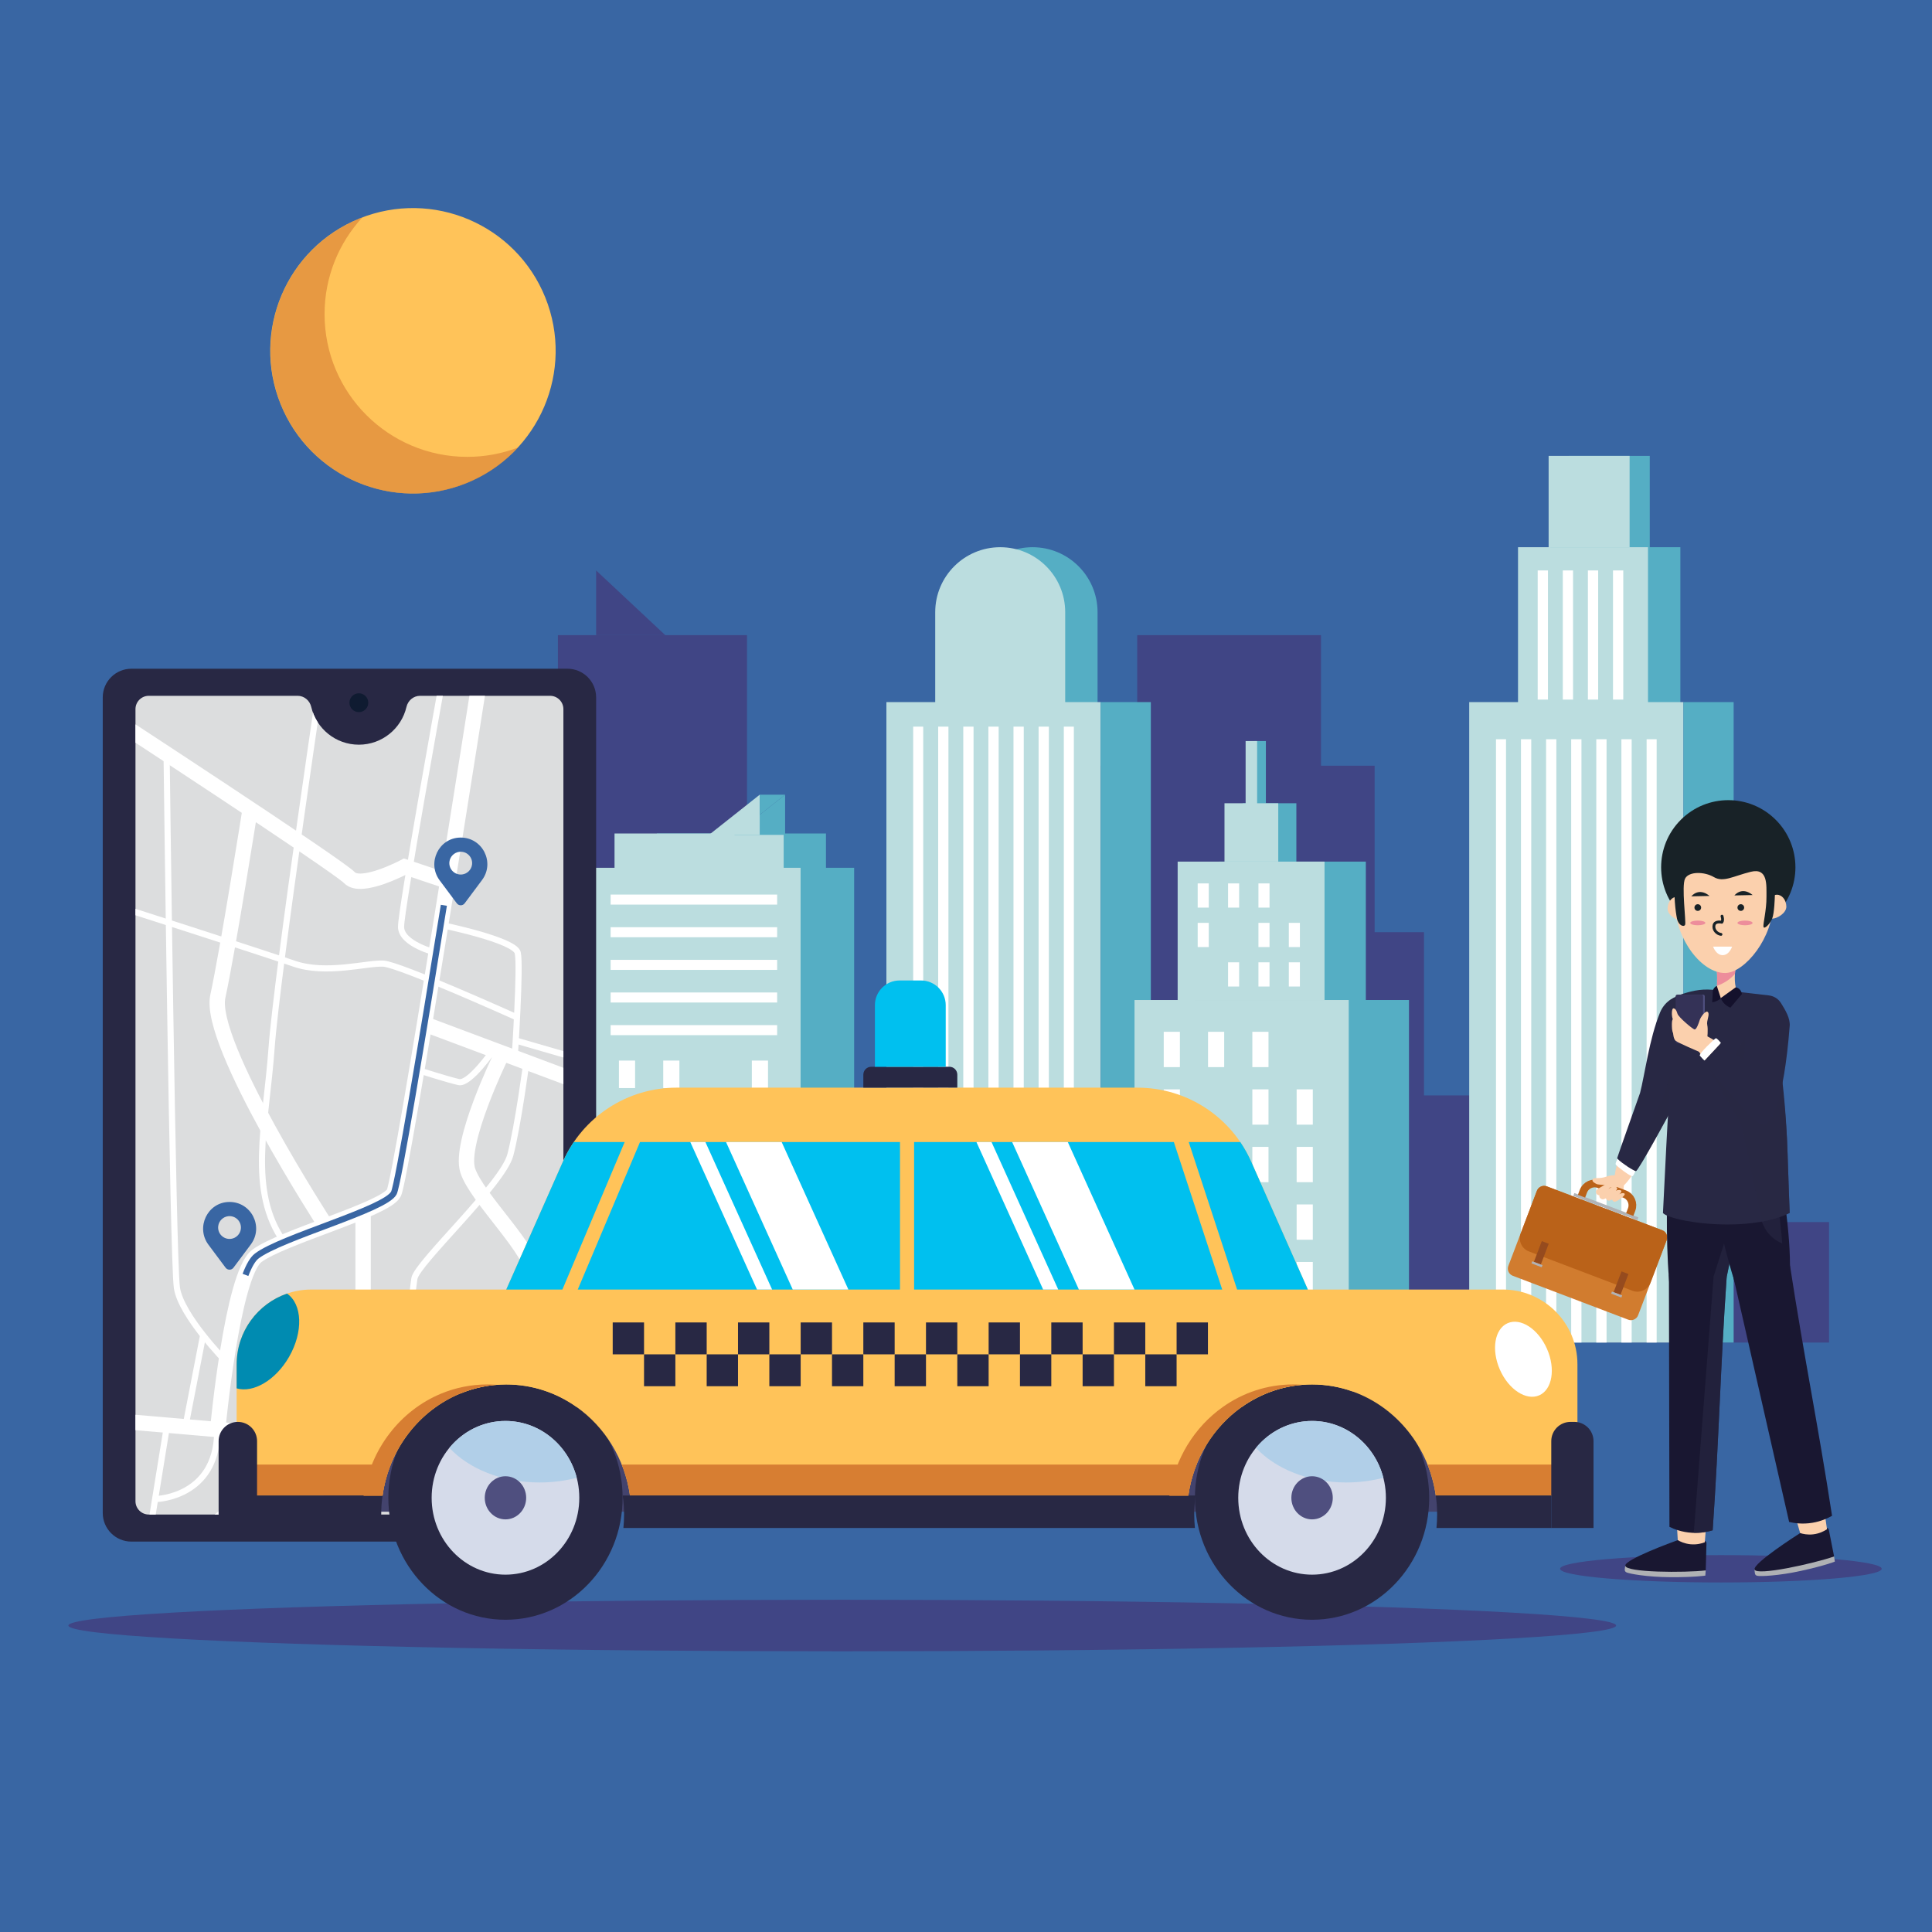 <?xml version="1.0" encoding="utf-8"?>
<!-- Generator: Adobe Illustrator 27.5.0, SVG Export Plug-In . SVG Version: 6.00 Build 0)  -->
<svg version="1.1" xmlns="http://www.w3.org/2000/svg" xmlns:xlink="http://www.w3.org/1999/xlink" x="0px" y="0px"
	 viewBox="0 0 500 500" style="enable-background:new 0 0 500 500;" xml:space="preserve">
<g id="BACKGROUND">
	<rect style="fill:#3966A3;" width="500" height="500"/>
</g>
<g id="OBJECTS">
	<g>
		<ellipse style="fill:#404585;" cx="217.971" cy="420.688" rx="200.277" ry="6.672"/>
		<g>
			<g>
				<rect x="414.447" y="316.275" style="fill:#404585;" width="58.907" height="31.176"/>
				<rect x="28.088" y="276.169" style="fill:#404585;" width="45.769" height="71.281"/>
				<g>
					<rect x="267.643" y="241.25" style="fill:#404585;" width="100.891" height="67.579"/>
					<rect x="280.421" y="198.167" style="fill:#404585;" width="75.336" height="67.579"/>
					<rect x="294.308" y="164.378" style="fill:#404585;" width="47.562" height="67.579"/>
				</g>
				<rect x="144.386" y="164.378" style="fill:#404585;" width="48.944" height="141.203"/>
				<rect x="355.757" y="283.491" style="fill:#404585;" width="48.945" height="63.96"/>
				<rect x="119.914" y="244.508" style="fill:#404585;" width="48.944" height="102.942"/>
				<rect x="196.579" y="305.58" style="fill:#404585;" width="48.945" height="41.87"/>
				<polygon style="fill:#404585;" points="154.276,164.378 154.276,147.63 172.179,164.378 				"/>
			</g>
			<rect x="165.61" y="224.584" style="fill:#55AEC4;" width="55.442" height="122.867"/>
			<rect x="169.984" y="215.706" style="fill:#55AEC4;" width="43.776" height="64.112"/>
			<rect x="159.04" y="215.706" style="fill:#BBDDDF;" width="43.776" height="64.112"/>
			<rect x="151.749" y="224.584" style="fill:#BBDDDF;" width="55.442" height="122.867"/>
			<g>
				<rect x="406.001" y="117.981" style="fill:#55AEC4;" width="20.956" height="29.649"/>
				<rect x="400.784" y="117.981" style="fill:#BBDDDF;" width="20.956" height="29.649"/>
				<rect x="401.237" y="141.617" style="fill:#55AEC4;" width="33.64" height="47.594"/>
				<rect x="392.863" y="141.617" style="fill:#BBDDDF;" width="33.64" height="47.594"/>
				<rect x="380.229" y="181.703" style="fill:#BBDDDF;" width="55.442" height="165.747"/>
				<rect x="435.671" y="181.703" style="fill:#55AEC4;" width="12.994" height="165.747"/>
				<g>
					
						<line style="fill:none;stroke:#FFFFFF;stroke-width:2.599;stroke-miterlimit:10;" x1="388.459" y1="191.314" x2="388.459" y2="347.45"/>
					
						<line style="fill:none;stroke:#FFFFFF;stroke-width:2.657;stroke-miterlimit:10;" x1="394.956" y1="191.314" x2="394.956" y2="347.45"/>
					
						<line style="fill:none;stroke:#FFFFFF;stroke-width:2.657;stroke-miterlimit:10;" x1="401.453" y1="191.314" x2="401.453" y2="347.45"/>
					
						<line style="fill:none;stroke:#FFFFFF;stroke-width:2.657;stroke-miterlimit:10;" x1="407.95" y1="191.314" x2="407.95" y2="347.45"/>
					
						<line style="fill:none;stroke:#FFFFFF;stroke-width:2.657;stroke-miterlimit:10;" x1="414.447" y1="191.314" x2="414.447" y2="347.45"/>
					
						<line style="fill:none;stroke:#FFFFFF;stroke-width:2.657;stroke-miterlimit:10;" x1="420.944" y1="191.314" x2="420.944" y2="347.45"/>
					
						<line style="fill:none;stroke:#FFFFFF;stroke-width:2.599;stroke-miterlimit:10;" x1="427.441" y1="191.314" x2="427.441" y2="347.45"/>
				</g>
				<g>
					
						<line style="fill:none;stroke:#FFFFFF;stroke-width:2.657;stroke-miterlimit:10;" x1="399.281" y1="147.63" x2="399.281" y2="181.054"/>
					
						<line style="fill:none;stroke:#FFFFFF;stroke-width:2.657;stroke-miterlimit:10;" x1="405.778" y1="147.63" x2="405.778" y2="181.054"/>
					
						<line style="fill:none;stroke:#FFFFFF;stroke-width:2.657;stroke-miterlimit:10;" x1="412.275" y1="147.63" x2="412.275" y2="181.054"/>
					
						<line style="fill:none;stroke:#FFFFFF;stroke-width:2.657;stroke-miterlimit:10;" x1="418.772" y1="147.63" x2="418.772" y2="181.054"/>
				</g>
			</g>
			<g>
				<path style="fill:#55AEC4;" d="M267.229,141.617L267.229,141.617c-9.289,0-16.82,7.531-16.82,16.82v30.774h33.64v-30.774
					C284.049,149.148,276.519,141.617,267.229,141.617z"/>
				<path style="fill:#BBDDDF;" d="M258.855,141.617L258.855,141.617c-9.289,0-16.82,7.531-16.82,16.82v30.774h33.64v-30.774
					C275.676,149.148,268.145,141.617,258.855,141.617z"/>
				<rect x="229.401" y="181.703" style="fill:#BBDDDF;" width="55.442" height="165.747"/>
				<rect x="284.842" y="181.703" style="fill:#55AEC4;" width="12.994" height="165.747"/>
				<g>
					
						<line style="fill:none;stroke:#FFFFFF;stroke-width:2.599;stroke-miterlimit:10;" x1="237.63" y1="188.056" x2="237.63" y2="347.45"/>
					
						<line style="fill:none;stroke:#FFFFFF;stroke-width:2.657;stroke-miterlimit:10;" x1="244.128" y1="188.056" x2="244.128" y2="347.45"/>
					
						<line style="fill:none;stroke:#FFFFFF;stroke-width:2.657;stroke-miterlimit:10;" x1="250.625" y1="188.056" x2="250.625" y2="347.45"/>
					
						<line style="fill:none;stroke:#FFFFFF;stroke-width:2.657;stroke-miterlimit:10;" x1="257.122" y1="188.056" x2="257.122" y2="347.45"/>
					
						<line style="fill:none;stroke:#FFFFFF;stroke-width:2.657;stroke-miterlimit:10;" x1="263.619" y1="188.056" x2="263.619" y2="347.45"/>
					
						<line style="fill:none;stroke:#FFFFFF;stroke-width:2.657;stroke-miterlimit:10;" x1="270.116" y1="188.056" x2="270.116" y2="347.45"/>
					
						<line style="fill:none;stroke:#FFFFFF;stroke-width:2.599;stroke-miterlimit:10;" x1="276.613" y1="188.056" x2="276.613" y2="347.45"/>
				</g>
			</g>
			<g>
				<polygon style="fill:#55AEC4;" points="203.185,216.069 190.045,216.069 203.185,205.667 				"/>
				<polygon style="fill:#BBDDDF;" points="196.615,216.069 183.476,216.069 196.615,205.667 				"/>
				<polygon style="fill:#55AEC4;" points="203.185,205.667 196.615,205.667 196.615,210.868 				"/>
			</g>
			<g>
				<g>
					<path style="fill:none;stroke:#9FDDF9;stroke-width:2.599;stroke-miterlimit:10;" d="M201.123,232.813"/>
					
						<line style="fill:none;stroke:#FFFFFF;stroke-width:2.599;stroke-miterlimit:10;" x1="158.03" y1="232.813" x2="201.123" y2="232.813"/>
				</g>
				<g>
					<path style="fill:none;stroke:#9FDDF9;stroke-width:2.599;stroke-miterlimit:10;" d="M201.123,241.26"/>
					
						<line style="fill:none;stroke:#FFFFFF;stroke-width:2.599;stroke-miterlimit:10;" x1="158.03" y1="241.26" x2="201.123" y2="241.26"/>
				</g>
				<g>
					<path style="fill:none;stroke:#9FDDF9;stroke-width:2.599;stroke-miterlimit:10;" d="M201.123,249.706"/>
					
						<line style="fill:none;stroke:#FFFFFF;stroke-width:2.599;stroke-miterlimit:10;" x1="158.03" y1="249.706" x2="201.123" y2="249.706"/>
				</g>
				<g>
					<path style="fill:none;stroke:#9FDDF9;stroke-width:2.599;stroke-miterlimit:10;" d="M201.123,258.152"/>
					
						<line style="fill:none;stroke:#FFFFFF;stroke-width:2.599;stroke-miterlimit:10;" x1="158.03" y1="258.152" x2="201.123" y2="258.152"/>
				</g>
				<g>
					<path style="fill:none;stroke:#9FDDF9;stroke-width:2.599;stroke-miterlimit:10;" d="M201.123,266.598"/>
					
						<line style="fill:none;stroke:#FFFFFF;stroke-width:2.599;stroke-miterlimit:10;" x1="158.03" y1="266.598" x2="201.123" y2="266.598"/>
				</g>
			</g>
			<g>
				<g>
					<rect x="160.18" y="274.477" style="fill:#FFFFFF;" width="4.183" height="7.114"/>
					<rect x="160.18" y="297.664" style="fill:#FFFFFF;" width="4.183" height="7.114"/>
					<rect x="160.18" y="309.258" style="fill:#FFFFFF;" width="4.183" height="7.114"/>
					<rect x="160.18" y="320.851" style="fill:#FFFFFF;" width="4.183" height="7.114"/>
				</g>
				<g>
					<rect x="171.645" y="274.477" style="fill:#FFFFFF;" width="4.183" height="7.114"/>
					<rect x="171.645" y="286.07" style="fill:#FFFFFF;" width="4.183" height="7.114"/>
					<rect x="171.645" y="309.258" style="fill:#FFFFFF;" width="4.183" height="7.114"/>
					<rect x="171.645" y="320.851" style="fill:#FFFFFF;" width="4.183" height="7.114"/>
					<rect x="171.645" y="332.444" style="fill:#FFFFFF;" width="4.183" height="7.114"/>
				</g>
				<g>
					<rect x="183.111" y="297.664" style="fill:#FFFFFF;" width="4.183" height="7.114"/>
					<rect x="183.111" y="320.851" style="fill:#FFFFFF;" width="4.183" height="7.114"/>
					<rect x="183.111" y="332.444" style="fill:#FFFFFF;" width="4.183" height="7.114"/>
				</g>
				<g>
					<rect x="194.577" y="274.477" style="fill:#FFFFFF;" width="4.183" height="7.114"/>
					<rect x="194.577" y="286.07" style="fill:#FFFFFF;" width="4.183" height="7.114"/>
					<rect x="194.577" y="297.664" style="fill:#FFFFFF;" width="4.183" height="7.114"/>
					<rect x="194.577" y="320.851" style="fill:#FFFFFF;" width="4.183" height="7.114"/>
					<rect x="194.577" y="332.444" style="fill:#FFFFFF;" width="4.183" height="7.114"/>
				</g>
			</g>
			<g>
				<rect x="73.651" y="236.001" style="fill:#55AEC4;" width="55.442" height="111.45"/>
				<rect x="61.523" y="236.001" style="fill:#BBDDDF;" width="55.442" height="111.45"/>
				<g>
					<g>
						<rect x="69.739" y="243.791" style="fill:#FFFFFF;" width="4.183" height="9.138"/>
						<rect x="69.739" y="273.574" style="fill:#FFFFFF;" width="4.183" height="9.138"/>
						<rect x="69.739" y="288.465" style="fill:#FFFFFF;" width="4.183" height="9.138"/>
						<rect x="69.739" y="303.357" style="fill:#FFFFFF;" width="4.183" height="9.138"/>
					</g>
					<g>
						<rect x="81.205" y="243.791" style="fill:#FFFFFF;" width="4.183" height="9.138"/>
						<rect x="81.205" y="258.682" style="fill:#FFFFFF;" width="4.183" height="9.138"/>
						<rect x="81.205" y="288.465" style="fill:#FFFFFF;" width="4.183" height="9.138"/>
						<rect x="81.205" y="303.357" style="fill:#FFFFFF;" width="4.183" height="9.138"/>
						<rect x="81.205" y="318.248" style="fill:#FFFFFF;" width="4.183" height="9.138"/>
					</g>
					<g>
						<rect x="92.67" y="273.574" style="fill:#FFFFFF;" width="4.183" height="9.138"/>
						<rect x="92.67" y="303.357" style="fill:#FFFFFF;" width="4.183" height="9.138"/>
						<rect x="92.67" y="318.248" style="fill:#FFFFFF;" width="4.183" height="9.138"/>
					</g>
					<g>
						<rect x="104.136" y="243.791" style="fill:#FFFFFF;" width="4.183" height="9.138"/>
						<rect x="104.136" y="258.682" style="fill:#FFFFFF;" width="4.183" height="9.138"/>
						<rect x="104.136" y="273.574" style="fill:#FFFFFF;" width="4.183" height="9.138"/>
						<rect x="104.136" y="303.357" style="fill:#FFFFFF;" width="4.183" height="9.138"/>
						<rect x="104.136" y="318.248" style="fill:#FFFFFF;" width="4.183" height="9.138"/>
					</g>
				</g>
			</g>
			<g>
				<g>
					<rect x="321.581" y="207.881" style="fill:#55AEC4;" width="13.915" height="18.24"/>
					<rect x="324.633" y="191.786" style="fill:#55AEC4;" width="2.977" height="18.24"/>
					<rect x="316.897" y="207.881" style="fill:#BBDDDF;" width="13.915" height="18.24"/>
					<rect x="322.366" y="191.786" style="fill:#BBDDDF;" width="2.977" height="18.24"/>
				</g>
				<rect x="315.467" y="222.984" style="fill:#55AEC4;" width="38.011" height="60.777"/>
				<rect x="304.776" y="222.984" style="fill:#BBDDDF;" width="38.011" height="60.777"/>
				<g>
					<g>
						<rect x="309.962" y="228.626" style="fill:#FFFFFF;" width="2.868" height="6.265"/>
						<rect x="309.962" y="238.835" style="fill:#FFFFFF;" width="2.868" height="6.265"/>
						<rect x="309.962" y="259.255" style="fill:#FFFFFF;" width="2.868" height="6.265"/>
					</g>
					<g>
						<rect x="317.823" y="228.626" style="fill:#FFFFFF;" width="2.868" height="6.265"/>
						<rect x="317.823" y="249.045" style="fill:#FFFFFF;" width="2.868" height="6.265"/>
						<rect x="317.823" y="259.255" style="fill:#FFFFFF;" width="2.868" height="6.265"/>
						<rect x="317.823" y="269.465" style="fill:#FFFFFF;" width="2.868" height="6.265"/>
					</g>
					<g>
						<rect x="325.684" y="228.626" style="fill:#FFFFFF;" width="2.868" height="6.265"/>
						<rect x="325.684" y="238.835" style="fill:#FFFFFF;" width="2.868" height="6.265"/>
						<rect x="325.684" y="249.045" style="fill:#FFFFFF;" width="2.868" height="6.265"/>
						<rect x="325.684" y="269.465" style="fill:#FFFFFF;" width="2.868" height="6.265"/>
					</g>
					<g>
						<rect x="333.545" y="238.835" style="fill:#FFFFFF;" width="2.868" height="6.265"/>
						<rect x="333.545" y="249.045" style="fill:#FFFFFF;" width="2.868" height="6.265"/>
						<rect x="333.545" y="259.255" style="fill:#FFFFFF;" width="2.868" height="6.265"/>
						<rect x="333.545" y="269.465" style="fill:#FFFFFF;" width="2.868" height="6.265"/>
					</g>
				</g>
				<rect x="309.203" y="258.803" style="fill:#55AEC4;" width="55.441" height="88.648"/>
				<rect x="293.61" y="258.803" style="fill:#BBDDDF;" width="55.441" height="88.648"/>
				<g>
					<g>
						<rect x="301.174" y="267.031" style="fill:#FFFFFF;" width="4.183" height="9.138"/>
						<rect x="301.174" y="281.923" style="fill:#FFFFFF;" width="4.183" height="9.138"/>
						<rect x="301.174" y="311.706" style="fill:#FFFFFF;" width="4.183" height="9.138"/>
					</g>
					<g>
						<rect x="312.639" y="267.031" style="fill:#FFFFFF;" width="4.183" height="9.138"/>
						<rect x="312.639" y="296.814" style="fill:#FFFFFF;" width="4.183" height="9.138"/>
						<rect x="312.639" y="311.706" style="fill:#FFFFFF;" width="4.183" height="9.138"/>
						<rect x="312.639" y="326.597" style="fill:#FFFFFF;" width="4.183" height="9.138"/>
					</g>
					<g>
						<rect x="324.105" y="267.031" style="fill:#FFFFFF;" width="4.183" height="9.138"/>
						<rect x="324.105" y="281.923" style="fill:#FFFFFF;" width="4.183" height="9.138"/>
						<rect x="324.105" y="296.814" style="fill:#FFFFFF;" width="4.183" height="9.138"/>
						<rect x="324.105" y="326.597" style="fill:#FFFFFF;" width="4.183" height="9.138"/>
					</g>
					<g>
						<rect x="335.57" y="281.923" style="fill:#FFFFFF;" width="4.183" height="9.138"/>
						<rect x="335.57" y="296.814" style="fill:#FFFFFF;" width="4.183" height="9.138"/>
						<rect x="335.57" y="311.706" style="fill:#FFFFFF;" width="4.183" height="9.138"/>
						<rect x="335.57" y="326.597" style="fill:#FFFFFF;" width="4.183" height="9.138"/>
					</g>
				</g>
			</g>
		</g>
		<g>
			
				<ellipse transform="matrix(0.927 -0.374 0.374 0.927 -26.207 46.609)" style="fill:#FFC359;" cx="106.926" cy="90.793" rx="36.941" ry="36.941"/>
			<path style="opacity:0.6;fill:#D77E32;" d="M120.937,118.235c-20.402,0-36.941-16.539-36.941-36.941
				c0-9.653,3.706-18.437,9.767-25.018c-13.9,5.304-23.778,18.754-23.778,34.518c0,20.402,16.539,36.941,36.941,36.941
				c10.75,0,20.423-4.595,27.174-11.924C130.01,117.372,125.575,118.235,120.937,118.235z"/>
		</g>
		<g>
			<path style="fill:#282844;" d="M146.863,398.966H34.003c-4.094,0-7.413-3.319-7.413-7.412V180.481
				c0-4.094,3.319-7.413,7.413-7.413h112.86c4.094,0,7.413,3.319,7.413,7.413v211.072
				C154.276,395.647,150.957,398.966,146.863,398.966z"/>
			<path style="fill:#0F1B31;" d="M95.308,181.861c0,1.346-1.091,2.437-2.437,2.437c-1.346,0-2.437-1.091-2.437-2.437
				c0-1.346,1.091-2.437,2.437-2.437C94.217,179.424,95.308,180.515,95.308,181.861z"/>
			<g>
				<defs>
					<path id="SVGID_1_" d="M142.354,180.074h-21.163h-7.146h-5.319c-1.715,0-3.146,1.216-3.536,2.886
						c-1.306,5.596-6.326,9.764-12.319,9.764s-11.014-4.168-12.319-9.764c-0.39-1.67-1.821-2.886-3.536-2.886h-5.317h-3.999H38.513
						c-1.907,0-3.452,1.546-3.452,3.452v204.982c0,1.907,1.546,3.452,3.452,3.452h103.841c1.907,0,3.452-1.546,3.452-3.453V183.526
						C145.806,181.619,144.261,180.074,142.354,180.074z"/>
				</defs>
				<clipPath id="SVGID_00000135657177563958170500000004927299863914742458_">
					<use xlink:href="#SVGID_1_"  style="overflow:visible;"/>
				</clipPath>
				<path style="clip-path:url(#SVGID_00000135657177563958170500000004927299863914742458_);fill:#DCDDDE;" d="M142.354,180.074
					h-21.163h-7.146h-5.319c-1.715,0-3.146,1.216-3.536,2.886c-1.306,5.596-6.326,9.764-12.319,9.764s-11.014-4.168-12.319-9.764
					c-0.39-1.67-1.821-2.886-3.536-2.886h-5.317h-3.999H38.513c-1.907,0-3.452,1.546-3.452,3.452v204.982
					c0,1.907,1.546,3.452,3.452,3.452h103.841c1.907,0,3.452-1.546,3.452-3.453V183.526
					C145.806,181.619,144.261,180.074,142.354,180.074z"/>
				<g style="clip-path:url(#SVGID_00000135657177563958170500000004927299863914742458_);">
					<path style="fill:none;stroke:#FFFFFF;stroke-width:3.974;stroke-miterlimit:10;" d="M124.595,173.068
						c0,0-20.539,131.418-22.658,135.657c-2.119,4.238-29.139,11.475-35.496,16.333c-6.358,4.859-10.066,44.594-10.066,44.594"/>
					
						<line style="fill:none;stroke:#FFFFFF;stroke-width:3.974;stroke-miterlimit:10;" x1="19.289" y1="366.781" x2="163.394" y2="379.188"/>
					
						<line style="fill:none;stroke:#FFFFFF;stroke-width:3.974;stroke-miterlimit:10;" x1="104.702" y1="374.135" x2="101.407" y2="408.086"/>
					<path style="fill:none;stroke:#FFFFFF;stroke-width:3.974;stroke-miterlimit:10;" d="M26.591,184.298
						c0,0,60.815,39.659,63.842,42.838s14.269-2.818,14.269-2.818l11.171,3.747"/>
					
						<line style="fill:none;stroke:#FFFFFF;stroke-width:3.974;stroke-miterlimit:10;" x1="109.86" y1="265.011" x2="185.116" y2="293.186"/>
					<path style="fill:none;stroke:#FFFFFF;stroke-width:3.974;stroke-miterlimit:10;" d="M64.74,209.411
						c0,0-5.717,36.268-8.366,48.453c-2.649,12.185,27.962,59.338,27.962,59.338"/>
					<path style="fill:none;stroke:#FFFFFF;stroke-width:1.589;stroke-miterlimit:10;" d="M84.336,167.269
						c0,0-12.625,84.314-14.062,104.091c-1.437,19.778-6.184,36.81,3.203,50.067"/>
					<path style="fill:none;stroke:#FFFFFF;stroke-width:1.589;stroke-miterlimit:10;" d="M43.113,195.12
						c0,0,1.606,130.89,2.666,138.141c1.06,7.251,12.743,19.117,12.743,19.117"/>
					
						<line style="fill:none;stroke:#FFFFFF;stroke-width:1.589;stroke-miterlimit:10;" x1="52.567" y1="345.564" x2="47.898" y2="369.652"/>
					<path style="fill:none;stroke:#FFFFFF;stroke-width:1.589;stroke-miterlimit:10;" d="M67.797,370.958
						c0,0,11.403,9.729,23.545,12.738c12.141,3.008,67.284,4.304,67.284,4.304"/>
					
						<line style="fill:none;stroke:#FFFFFF;stroke-width:1.589;stroke-miterlimit:10;" x1="76.067" y1="376.862" x2="47.898" y2="398.966"/>
					
						<line style="fill:none;stroke:#FFFFFF;stroke-width:1.589;stroke-miterlimit:10;" x1="43.113" y1="369.652" x2="38.361" y2="398.966"/>
					<path style="fill:none;stroke:#FFFFFF;stroke-width:1.589;stroke-miterlimit:10;" d="M40.737,387.914
						c0,0,15.047-0.551,15.475-16.956"/>
					<path style="fill:none;stroke:#FFFFFF;stroke-width:1.589;stroke-miterlimit:10;" d="M84.336,370.958
						c0,0,3.032-20.776,3.826-23.557c0.795-2.781,31.39,0.397,32.583,2.384c1.192,1.987-1.604,25.594-1.604,25.594"/>
					
						<line style="fill:none;stroke:#FFFFFF;stroke-width:1.589;stroke-miterlimit:10;" x1="99.249" y1="346.445" x2="96.884" y2="373.462"/>
					
						<line style="fill:none;stroke:#FFFFFF;stroke-width:1.589;stroke-miterlimit:10;" x1="111.631" y1="347.622" x2="109.86" y2="375.378"/>
					<path style="fill:none;stroke:#FFFFFF;stroke-width:1.589;stroke-miterlimit:10;" d="M98.385,356.314
						c0,0,5.771-1.142,6.317-3.935c0.547-2.793,1.937-17.495,2.533-21.468c0.596-3.974,22.848-24.437,24.834-31.987
						c1.987-7.55,4.161-24.04,4.161-24.04"/>
					<path style="fill:none;stroke:#FFFFFF;stroke-width:1.589;stroke-miterlimit:10;" d="M107.885,276.846
						c0,0,8.092,2.607,10.873,3.203c2.782,0.596,8.967-8.35,8.967-8.35"/>
					<path style="fill:none;stroke:#FFFFFF;stroke-width:1.589;stroke-miterlimit:10;" d="M114.388,176.805
						c0,0-10.596,58.543-10.596,63.046c0,4.503,9.091,6.722,9.091,6.722"/>
					<path style="fill:none;stroke:#FFFFFF;stroke-width:1.589;stroke-miterlimit:10;" d="M114.053,239.353
						c0,0,19.142,3.877,19.937,7.221c0.795,3.344-0.79,27.176-0.79,27.176"/>
					<path style="fill:none;stroke:#FFFFFF;stroke-width:1.589;stroke-miterlimit:10;" d="M29.62,234.288
						c0,0,38.059,12.185,46.447,15.099c8.387,2.914,18.904-0.265,23.182,0c4.278,0.265,34.553,13.919,34.553,13.919"/>
					
						<line style="fill:none;stroke:#FFFFFF;stroke-width:1.589;stroke-miterlimit:10;" x1="133.476" y1="269.287" x2="152.798" y2="274.884"/>
					
						<line style="fill:none;stroke:#FFFFFF;stroke-width:3.974;stroke-miterlimit:10;" x1="93.97" y1="313.444" x2="93.97" y2="346.445"/>
					<path style="fill:none;stroke:#FFFFFF;stroke-width:3.974;stroke-miterlimit:10;" d="M127.725,376.117
						c0,0,9.311-40.582,10.106-46.173c0.795-5.591-14.508-19.895-16.79-27.048c-2.283-7.152,8.41-29.148,8.41-29.148"/>
				</g>
				<g style="clip-path:url(#SVGID_00000135657177563958170500000004927299863914742458_);">
					<path style="fill:none;stroke:#3966A3;stroke-width:1.589;stroke-miterlimit:10;" d="M114.871,234.288
						c-5.63,34.919-11.821,72.211-12.934,74.437c-2.119,4.238-29.139,11.475-35.496,16.333c-1.044,0.798-2.017,2.537-2.913,4.886"/>
					<g>
						<path style="fill:#3966A3;" d="M119.125,216.762c-5.603,0.084-8.688,6.585-5.337,11.077l4.431,5.94
							c0.507,0.68,1.527,0.68,2.034,0l4.496-6.026C128.157,223.186,124.854,216.676,119.125,216.762z M119.621,226.306
							c-1.93,0.243-3.552-1.38-3.309-3.309c0.166-1.315,1.227-2.376,2.542-2.542c1.93-0.243,3.553,1.38,3.309,3.309
							C121.997,225.078,120.935,226.14,119.621,226.306z"/>
					</g>
					<g>
						<path style="fill:#3966A3;" d="M59.291,311.066c-5.603,0.084-8.688,6.585-5.337,11.077l4.431,5.94
							c0.508,0.68,1.527,0.68,2.035,0l4.496-6.026C68.322,317.49,65.02,310.98,59.291,311.066z M59.786,320.61
							c-1.93,0.243-3.552-1.38-3.309-3.309c0.166-1.315,1.227-2.376,2.542-2.542c1.93-0.243,3.553,1.38,3.309,3.309
							C62.163,319.383,61.101,320.444,59.786,320.61z"/>
					</g>
				</g>
			</g>
		</g>
		<g>
			<g>
				<path style="fill:#404585;" d="M403.745,405.999c0,1.956,18.635,3.542,41.622,3.542c22.987,0,41.622-1.586,41.622-3.542
					c0-1.956-18.635-3.542-41.622-3.542C422.38,402.457,403.745,404.043,403.745,405.999z"/>
				<g>
					<g>
						<g>
							<path style="fill:#FBD0AD;" d="M425.028,283.235c0,0-11.334,26.086-5.658,24.107c3.678-1.282,12.358-21.725,12.358-21.725
								L425.028,283.235z"/>
							<g>
								<polygon style="fill:#FBD0AD;" points="414.412,308.979 417.998,310.791 420.102,308.821 420.346,305.37 417.619,305.751 
																	"/>
								<g>
									<path style="fill:#D17C2F;" d="M421.38,341.529l-29.868-11.353c-1.028-0.391-1.544-1.54-1.153-2.568l7.384-19.425
										c0.391-1.028,1.54-1.544,2.568-1.153l29.868,11.353c1.028,0.391,1.544,1.54,1.153,2.568l-7.384,19.426
										C423.557,341.403,422.408,341.919,421.38,341.529z"/>
									<path style="fill:#BA6219;" d="M431.334,320.956l-4.175,10.983c-0.714,1.879-2.817,2.823-4.696,2.109l-26.79-10.183
										c-1.879-0.714-2.823-2.817-2.109-4.696l4.175-10.983c0.391-1.028,1.542-1.553,2.571-1.163l29.875,11.355
										C431.203,318.766,431.725,319.927,431.334,320.956z"/>
									
										<rect x="406.525" y="311.922" transform="matrix(0.935 0.355 -0.355 0.935 138.072 -127.209)" style="fill:#B1B3B6;" width="17.728" height="0.805"/>
									<path style="fill:none;stroke:#BA6219;stroke-width:2;stroke-miterlimit:10;" d="M409.293,309.577l0.491-1.29
										c0.609-1.603,2.403-2.409,4.006-1.799l6.673,2.537c1.603,0.609,2.409,2.403,1.799,4.006l-0.491,1.29"/>
									<g>
										
											<rect x="397.732" y="321.393" transform="matrix(0.935 0.355 -0.355 0.935 141.229 -120.498)" style="fill:#964B1E;" width="1.917" height="5.75"/>
										
											<rect x="396.148" y="326.937" transform="matrix(0.935 0.355 -0.355 0.935 142.211 -119.907)" style="fill:#B1B3B6;" width="2.833" height="0.583"/>
									</g>
									<g>
										
											<rect x="418.355" y="329.232" transform="matrix(0.935 0.355 -0.355 0.935 145.359 -127.314)" style="fill:#964B1E;" width="1.917" height="5.75"/>
										
											<rect x="416.771" y="334.776" transform="matrix(0.935 0.355 -0.355 0.935 146.336 -126.72)" style="fill:#B1B3B6;" width="2.833" height="0.583"/>
									</g>
								</g>
								<path style="fill:#FBD0AD;" d="M418.649,304.239c0,0-1.411-0.283-2.817,0.239c-1.961,0.728-3.319,0.158-3.621,0.676
									c-0.396,0.678,0.73,1.116,0.93,1.243c0.362,0.23,1.751,0.202,2.316,0.34c0.363,0.088,1.475,1.081,2.909,0.481
									C419.798,306.618,418.649,304.239,418.649,304.239z"/>
								<path style="fill:#FBD0AD;" d="M413.038,308.274c-0.083,0.413,0.074,0.886,0.775,1.071s3.08-2.094,3.146-2.431
									c0.066-0.338-0.822-0.775-1.67-0.261C414.441,307.166,413.148,307.72,413.038,308.274z"/>
								<path style="fill:#FBD0AD;" d="M413.927,309.307c-0.082,0.413,0.074,0.886,0.775,1.071s3.834-2.086,3.834-2.788
									c0-0.695-1.51-0.418-2.358,0.096C415.33,308.199,414.038,308.753,413.927,309.307z"/>
								<path style="fill:#FBD0AD;" d="M415.623,309.81c-0.071,0.357,0.064,0.766,0.67,0.925c0.606,0.159,3.314-1.803,3.314-2.41
									c0-0.601-1.305-0.361-2.038,0.083S415.718,309.332,415.623,309.81z"/>
								<path style="fill:#FBD0AD;" d="M417.268,310.267c-0.057,0.288,0.051,0.617,0.54,0.746c0.489,0.129,2.671-1.453,2.671-1.942
									c0-0.484-1.052-0.291-1.643,0.067C418.245,309.496,417.345,309.881,417.268,310.267z"/>
							</g>
						</g>
						<path style="fill:#FBD0AD;" d="M428.553,271.953c0,0-2.485,8.813-3.525,11.283c-1.04,2.47,4.134,6.293,6.701,2.382
							c2.567-3.912,4.408-12.028,4.408-12.028L428.553,271.953z"/>
						<g>
							<path style="fill:#FFFFFF;" d="M418.637,299.901c0,0-0.616,1.067-0.503,1.445c0.113,0.378,3.931,3.242,4.335,3.053
								c0.405-0.189,0.805-1.534,0.805-1.534L418.637,299.901z"/>
							<path style="fill:#282844;" d="M424.448,282.846c0,0-5.785,16.314-5.909,16.826c-0.124,0.512,4.253,3.366,4.833,3.4
								c0.58,0.035,9.574-16.491,9.995-17.43c0.421-0.939-4.857-4.77-4.857-4.77L424.448,282.846z"/>
							<path style="fill:#282844;" d="M434.096,257.823c0,0-3.083,0.816-4.477,4.204c-2.805,6.819-4,16.375-5.17,20.819l8.919,2.797
								l7.333-23.238L434.096,257.823z"/>
							<path style="opacity:0.6;fill:#282844;" d="M432.271,287.733c0.045-0.085,0.088-0.163,0.127-0.237
								c0.084-0.16,0.161-0.308,0.236-0.44c0.403-0.76,0.667-1.268,0.732-1.415c0.008-0.019,0.016-0.038,0.02-0.061l6.697-21.552
								l-1.681-2.477l-7.596,21.115l-0.683,1.902l-9.068,17.229c1.037,0.68,2.06,1.26,2.319,1.277
								C423.841,303.104,429.762,292.394,432.271,287.733z"/>
						</g>
					</g>
					<g>
						<path style="fill:#AFB1B4;" d="M420.619,405.162c-0.146,0.996-0.316,1.452,0.33,1.772c0.646,0.32,5.207,1.219,11.45,1.244
							c6.242,0.025,8.935-0.411,8.935-0.411l0.11-1.349L420.619,405.162z"/>
						<path style="fill:#191731;" d="M434.319,398.588c-0.076-0.002-0.148,0.009-0.219,0.035
							c-1.256,0.454-13.414,4.889-13.481,6.539c-0.075,1.832,15.494,1.893,20.824,1.255l0.189-7.033
							c0.009-0.338-0.258-0.618-0.595-0.627L434.319,398.588z"/>
						<path style="fill:#FBD0AD;" d="M441.201,399.14c-0.681,0.265-2.039,0.687-3.762,0.507c-1.505-0.157-2.623-0.704-3.234-1.062
							c-0.061-1.079-0.123-2.158-0.185-3.237l7.435,0.589L441.201,399.14z"/>
						<path style="fill:#191731;" d="M431.797,299.072c0,0-2.616,47.09,5.316,46.759c13.022-0.543,12.738-47.748,12.738-47.748
							L431.797,299.072z"/>
						<path style="fill:#191731;" d="M431.915,329.869l0.138,65.282c1.176,0.576,3.206,1.384,5.849,1.534
							c2.291,0.13,4.154-0.284,5.337-0.647c1.66-23.901,1.963-41.64,3.623-65.542L431.915,329.869z"/>
					</g>
					<path style="opacity:0.6;fill:#282844;" d="M438.347,396.701c2.086,0.062,3.787-0.323,4.892-0.663
						c1.661-23.9,1.961-41.638,3.622-65.544h-0.006c0.176-0.777,1.056-5.005,1.209-5.81l-1.292-4.686l-3.296,10.354l-0.907,11.763
						L438.347,396.701z"/>
					<g>
						<path style="fill:#AFB1B4;" d="M454.072,406.16c0.077,1.003,0.011,1.486,0.711,1.656c0.701,0.17,5.348,0.044,11.443-1.305
							c6.095-1.348,8.626-2.365,8.626-2.365l-0.19-1.34L454.072,406.16z"/>
						<path style="fill:#191731;" d="M465.991,396.735c-0.074,0.015-0.142,0.041-0.206,0.082c-1.125,0.719-12.01,7.719-11.713,9.343
							c0.33,1.804,15.531-1.561,20.59-3.354l-1.362-6.902c-0.065-0.331-0.387-0.547-0.719-0.481L465.991,396.735z"/>
						<path style="fill:#FBD0AD;" d="M472.825,395.76c-0.606,0.408-1.838,1.119-3.558,1.322c-1.503,0.178-2.714-0.11-3.389-0.325
							c-0.297-1.039-0.595-2.078-0.892-3.118l7.382-1.06L472.825,395.76z"/>
						<path style="fill:#191731;" d="M441.647,300.209c0,0,7.803,46.513,15.468,44.446c12.584-3.393,1.926-49.38,1.926-49.38
							L441.647,300.209z"/>
						<path style="opacity:0.6;fill:#282844;" d="M461.245,321.804c-0.269-3.587-0.699-7.194-1.178-10.525l-5.03-0.817
							C455.038,310.462,454.46,319.043,461.245,321.804z"/>
						<path style="fill:#191731;" d="M448.535,330.226l14.49,63.654c1.274,0.303,3.432,0.645,6.043,0.21
							c2.264-0.377,3.99-1.191,5.065-1.805c-3.636-23.682-7.242-41.053-10.878-64.734L448.535,330.226z"/>
					</g>
					<path style="fill:#282844;" d="M431.218,296.971c-0.294,5.879-0.846,16.979-0.846,16.979c1.339,1.333,8.685,2.945,16.733,2.945
						c5.617,0,11.576-0.787,16.069-2.998c0,0-0.343-8.554-0.552-15.485c-0.519-17.21-3.16-33.137-4.873-40.799
						c0,0-2.558-0.307-5.418-0.638c-3.17-0.359-6.441-0.779-10.314-0.882c-3.085-0.082-5.879,0.873-8.355,1.731
						C433.661,257.823,431.962,282.198,431.218,296.971z"/>
					<g>
						<path style="fill:#FBD0AD;" d="M444.305,255.134c-0.069-0.012-0.734,2.329-0.734,2.329c0.332,0.266,1.487,1.126,3.197,1.136
							c1.747,0.01,2.93-0.873,3.257-1.136c-0.128-0.201-0.318-0.508-0.482-0.91c-0.247-0.607-0.508-1.52-0.561-2.738
							c-0.026-0.614-0.019-1.202,0.017-1.763c0.146-2.355,0.758-4.216,1.222-5.359h-6.674c0.037,0.136,0.073,0.277,0.109,0.421
							c0.439,1.756,0.825,4.121,0.718,6.91C444.36,254.404,444.661,255.197,444.305,255.134z"/>
						<path style="fill:#ED8D9B;" d="M444.374,254.024c-0.015,0.38-0.038,0.75-0.069,1.11c2.062-0.693,3.581-1.833,4.694-3.082
							c0.145-2.355,0.758-4.216,1.222-5.359h-5.96c-0.174,0.118-0.378,0.261-0.605,0.421
							C444.095,248.87,444.481,251.235,444.374,254.024z"/>
						<g>
							
								<ellipse transform="matrix(0.707 -0.707 0.707 0.707 -27.673 382.058)" style="fill:#182227;" cx="447.348" cy="224.433" rx="17.381" ry="17.381"/>
							<path style="fill:#FBD0AD;" d="M436.394,235.136c0.036,1.706,0.317,3.083-1.014,3.111c-1.332,0.028-3.771-1.304-3.807-3.01
								c-0.036-1.706,1.015-3.111,2.346-3.139C435.25,232.07,436.358,233.43,436.394,235.136z"/>
							<path style="fill:#FBD0AD;" d="M433.499,234.121c0.188,8.963,6.94,17.819,13.047,17.691
								c5.044-0.106,12.481-9.259,12.293-18.223c-0.188-8.963-5.977-14.383-12.974-14.236
								C438.867,219.499,433.31,225.158,433.499,234.121z"/>
							<path style="fill:#FBD0AD;" d="M457.484,234.693c0.036,1.706-0.187,3.094,1.144,3.066c1.331-0.028,3.713-1.461,3.678-3.167
								c-0.036-1.706-1.144-3.066-2.476-3.038C458.499,231.582,457.448,232.988,457.484,234.693z"/>
							<g>
								
									<path style="fill:none;stroke:#182227;stroke-width:0.733;stroke-linecap:round;stroke-linejoin:round;stroke-miterlimit:10;" d="
									M445.651,237.103c0,0,0.373,0.985-0.045,1.572c0,0-1.724-0.421-2.011,0.758c-0.286,1.179,0.748,2.266,1.793,2.381"/>
								<path style="fill:#182227;" d="M453.567,231.637c0,0-2.459-2.358-4.712,0.099L453.567,231.637z"/>
								<path style="fill:#182227;" d="M442.415,231.871c0,0-2.459-2.358-4.712,0.099L442.415,231.871z"/>
								<path style="fill:#182227;" d="M449.655,234.874c0,0.479,0.388,0.866,0.866,0.866s0.866-0.388,0.866-0.866
									c0-0.478-0.388-0.866-0.866-0.866S449.655,234.395,449.655,234.874z"/>
								<path style="fill:#182227;" d="M438.52,234.874c0,0.479,0.388,0.866,0.866,0.866c0.478,0,0.866-0.388,0.866-0.866
									c0-0.478-0.388-0.866-0.866-0.866C438.908,234.007,438.52,234.395,438.52,234.874z"/>
								<path style="fill:#FFFFFF;" d="M443.346,244.985c0,0,0.746,2.208,2.477,2.208c1.731,0,2.439-2.208,2.439-2.208H443.346z"/>
							</g>
							<path style="fill:#182227;" d="M459.319,232.098c0,0-0.099,4.233-0.691,5.661c-0.592,1.428-2.091,2.855-2.242,2.098
								c-0.151-0.757,0.803-4.294,0.776-7.759c-0.024-3.028,0.435-7.604-4.105-6.469c-4.541,1.135-7.062,2.8-9.509,1.362
								c-2.448-1.438-6.459-1.514-7.443,0.378c-0.984,1.892,0.303,11.276,0,11.957c-0.303,0.681-1.725,0.188-2.098-1.568
								c-0.373-1.756-0.929-6.227-0.513-10.011c0.416-3.784,5.508-9.611,13.103-9.006
								C454.192,219.348,459.809,222.804,459.319,232.098z"/>
							<path style="fill:#ED8D9B;" d="M449.655,238.853c0,0.334,0.876,0.605,1.956,0.605c1.08,0,1.956-0.271,1.956-0.605
								c0-0.335-0.876-0.606-1.956-0.606C450.531,238.247,449.655,238.518,449.655,238.853z"/>
							<path style="fill:#ED8D9B;" d="M437.43,238.853c0,0.334,0.876,0.605,1.956,0.605c1.08,0,1.956-0.271,1.956-0.605
								c0-0.335-0.876-0.606-1.956-0.606C438.306,238.247,437.43,238.518,437.43,238.853z"/>
						</g>
					</g>
					<path style="opacity:0.6;fill:#282844;" d="M448.755,279.698l-7.652-5.223l9.559,16.631l5.378,25.03
						c2.573-0.476,5.017-1.196,7.131-2.239c0,0-0.34-8.554-0.55-15.482c-0.283-9.512-1.4-18.617-2.625-26.145l-6.831-6.729
						l-3.011,5.352C448.65,273.565,448.153,276.689,448.755,279.698z"/>
					<g>
						<path style="fill:#4F4F7F;" d="M440.76,269.987l-6.277-0.013c-0.228-0.001-0.412-0.185-0.411-0.413l0.024-11.738
							c0-0.228,0.185-0.412,0.413-0.411l6.277,0.013c0.228,0,0.412,0.185,0.411,0.413l-0.024,11.738
							C441.173,269.803,440.988,269.987,440.76,269.987z"/>
						<path style="fill:#343257;" d="M440.326,269.987l-6.277-0.013c-0.228-0.001-0.412-0.185-0.411-0.413l0.024-11.738
							c0.001-0.228,0.185-0.412,0.413-0.411l6.277,0.013c0.228,0,0.412,0.185,0.411,0.413l-0.024,11.738
							C440.738,269.803,440.553,269.987,440.326,269.987z"/>
					</g>
					<g>
						<path style="fill:#FBD0AD;" d="M460.14,276.159c0,0,0.018,10.727-3.096,11.83c-2.095,0.742-5.505,0.387-5.317-11.962
							L460.14,276.159z"/>
						<path style="fill:#FBD0AD;" d="M453.779,287.78c0,0-18.071-16.826-15.211-19.988c2.612-2.889,20.881,14.19,20.881,14.19
							L453.779,287.78z"/>
						<path style="fill:#282844;" d="M454.034,259.005c1.935-2.111,5.374-1.835,6.889,0.596c1.122,1.801,2.402,3.921,2.25,5.89
							c-1.573,20.467-4.943,24.18-4.943,24.18l-7.429-8.32l1.306-18.327C452.338,261.523,453.008,260.124,454.034,259.005
							L454.034,259.005z"/>
						<path style="fill:#282844;" d="M458.23,289.671c0,0-1.237,2.178-2.846,1.166c-2.54-1.596-11.645-12.475-12.999-14.261
							c-1.354-1.786-1.282-2.102-1.282-2.102l4.265-4.564c0,0,11.634,9.106,12.335,9.646
							C458.404,280.096,458.23,289.671,458.23,289.671z"/>
						<path style="fill:#FFFFFF;" d="M441.103,274.474c0,0-0.86-0.847-1.2-1.272c-0.34-0.426,3.79-4.339,4.112-4.489
							c0.322-0.151,1.353,1.197,1.353,1.197L441.103,274.474z"/>
						<path style="fill:#FBD0AD;" d="M441.84,268.701c0,0,0.248-2.283,0-3.433c-0.248-1.149,0.703-2.637,0.184-3.313
							c-0.518-0.676-1.888,1.217-2.141,2.028c-0.252,0.811-0.852,2.569-1.363,2.434c-0.512-0.135-4.117-3.155-4.388-4.057
							c-0.27-0.901-0.541-1.352-1.037-1.397c-0.496-0.045-0.541,1.938-0.18,2.795c0,0-0.245,0.268-0.237,1.262
							c0.008,0.994,0.011,1.685,0.327,2.443c0,0,0.078,1.368,0.625,1.874c0.547,0.506,6.253,2.94,6.253,2.94L441.84,268.701z"/>
					</g>
				</g>
				<path style="fill:#14112C;" d="M443.287,256.35c0.059-0.188,0.19-0.517,0.488-0.824c0.19-0.195,0.385-0.318,0.53-0.393
					c0.354,1.086,0.708,2.171,1.062,3.257c-0.239,0.191-0.561,0.411-0.967,0.604c-0.492,0.233-0.942,0.347-1.281,0.406
					C443.175,258.385,443.231,257.367,443.287,256.35z"/>
				<path style="fill:#14112C;" d="M449.213,255.51c0.197,0.041,0.525,0.138,0.844,0.392c0.612,0.49,0.723,1.191,0.745,1.366
					c-0.991,1.169-1.982,2.339-2.974,3.508c-0.39-0.149-1.114-0.489-1.741-1.218c-0.4-0.465-0.624-0.931-0.752-1.263
					C446.628,257.366,447.921,256.438,449.213,255.51z"/>
			</g>
		</g>
		<g>
			
				<rect x="83.715" y="356.597" transform="matrix(-1 -1.224647e-16 1.224647e-16 -1 463.737 747.829)" style="fill:#43436D;" width="296.307" height="34.634"/>
			<g>
				<ellipse style="fill:#282844;" cx="339.563" cy="387.632" rx="30.316" ry="31.561"/>
				<ellipse style="fill:#D5DBEA;" cx="339.563" cy="387.632" rx="19.105" ry="19.89"/>
				<path style="fill:#B1CFE8;" d="M325.049,374.701c4.996,5.399,13.586,8.962,23.343,8.962c3.381,0,6.623-0.429,9.619-1.213
					c-2.186-8.474-9.615-14.709-18.447-14.709C333.754,367.742,328.549,370.44,325.049,374.701z"/>
				<path style="fill:#4F4F7F;" d="M334.202,387.632c0,3.082,2.4,5.581,5.36,5.581c2.96,0,5.36-2.499,5.36-5.581
					c0-3.082-2.4-5.581-5.36-5.581C336.602,382.051,334.202,384.549,334.202,387.632z"/>
			</g>
			<g>
				<ellipse style="fill:#282844;" cx="130.815" cy="387.632" rx="30.316" ry="31.561"/>
				<ellipse style="fill:#D5DBEA;" cx="130.815" cy="387.632" rx="19.105" ry="19.89"/>
				<path style="fill:#B1CFE8;" d="M116.301,374.701c4.996,5.399,13.586,8.962,23.343,8.962c3.381,0,6.623-0.429,9.619-1.213
					c-2.187-8.474-9.615-14.709-18.447-14.709C125.006,367.742,119.801,370.44,116.301,374.701z"/>
				<path style="fill:#4F4F7F;" d="M125.454,387.632c0,3.082,2.4,5.581,5.36,5.581c2.96,0,5.36-2.499,5.36-5.581
					c0-3.082-2.4-5.581-5.36-5.581C127.854,382.051,125.454,384.549,125.454,387.632z"/>
			</g>
			<path style="fill:#FFC359;" d="M119.099,360.652c3.689-1.521,7.713-2.357,11.92-2.357c6.752,0,13.023,2.153,18.212,5.837h172.119
				c5.189-3.684,11.46-5.837,18.212-5.837c3.71,0,7.28,0.653,10.598,1.85l-11.696-26.417l-14.659-33.095
				c-5.158-11.643-16.691-19.148-29.422-19.148H175.1c-12.73,0-24.264,7.504-29.422,19.148l-14.659,33.095L119.099,360.652z"/>
			<path style="fill:#FFC359;" d="M61.244,353.075v34.052H98.99c0.005-0.036,0.01-0.068,0.016-0.099
				c1.704-12.046,9.537-22.017,20.094-26.375c3.689-1.521,7.713-2.357,11.92-2.357c6.752,0,13.023,2.153,18.212,5.837
				c7.3,5.179,12.458,13.389,13.802,22.895c0.005,0.031,0.01,0.063,0.015,0.099h144.48c0.005-0.036,0.01-0.068,0.016-0.099
				c1.343-9.506,6.506-17.716,13.807-22.895c5.189-3.684,11.46-5.837,18.212-5.837c3.71,0,7.28,0.653,10.598,1.85
				c11.22,4.045,19.639,14.34,21.416,26.882c0.005,0.031,0.01,0.063,0.016,0.099h36.649v-34.052
				c0-10.687-8.659-19.346-19.341-19.346H80.585C69.903,333.729,61.244,342.388,61.244,353.075z"/>
			<g>
				<path style="fill:#D77E32;" d="M408.241,379.026h-38.796c1.012,2.535,1.735,5.215,2.135,8.006c0,0.022,0.011,0.056,0.011,0.089
					h36.65V379.026z"/>
				<path style="fill:#D77E32;" d="M309.689,379.026H160.887c1.023,2.524,1.746,5.204,2.146,8.006c0,0.022,0.011,0.056,0.011,0.089
					h144.487c0-0.033,0.011-0.067,0.011-0.089C307.943,384.23,308.666,381.551,309.689,379.026z"/>
				<path style="fill:#D77E32;" d="M61.245,379.026v8.095h37.751c0-0.033,0-0.067,0.011-0.089c0.4-2.791,1.123-5.482,2.146-8.006
					H61.245z"/>
			</g>
			<path style="fill:#282844;" d="M401.469,395.438h10.932V372.96c0-2.748-2.228-4.976-4.976-4.976h-0.981
				c-2.748,0-4.976,2.228-4.976,4.976V395.438z"/>
			<path style="fill:#282844;" d="M56.578,395.438h9.951V372.96c0-2.748-2.228-4.976-4.976-4.976l0,0
				c-2.748,0-4.976,2.228-4.976,4.976V395.438z"/>
			<path style="fill:#282844;" d="M401.469,387.027h-29.892c0.005,0.031,0.01,0.063,0.016,0.099c0.219,1.583,0.334,3.209,0.334,4.86
				c0,1.165-0.057,2.315-0.167,3.449h29.709V387.027z"/>
			<path style="fill:#282844;" d="M309.43,387.027H161.148c0.005,0.031,0.011,0.063,0.016,0.099c0.225,1.583,0.343,3.209,0.343,4.86
				c0,1.165-0.059,2.315-0.171,3.449h147.906c-0.112-1.134-0.172-2.284-0.172-3.449c0-1.651,0.118-3.277,0.343-4.86
				C309.419,387.09,309.424,387.059,309.43,387.027z"/>
			<path style="fill:#282844;" d="M61.244,387.027v8.408h37.579c-0.11-1.134-0.167-2.284-0.167-3.449
				c0-1.651,0.115-3.277,0.334-4.86c0.005-0.036,0.01-0.068,0.016-0.099H61.244z"/>
			<g>
				<path style="fill:#00C0EF;" d="M145.552,333.729H131.02l14.659-33.095c0.794-1.793,1.74-3.486,2.817-5.069h13.163
					L145.552,333.729z"/>
				<polygon style="fill:#00C0EF;" points="165.628,295.564 232.914,295.564 232.914,333.729 149.523,333.729 				"/>
				<polygon style="fill:#00C0EF;" points="316.307,333.729 236.572,333.729 236.572,295.564 303.794,295.564 				"/>
				<path style="fill:#00C0EF;" d="M307.644,295.564h13.346c1.077,1.584,2.022,3.277,2.817,5.069l14.659,33.095h-18.308
					L307.644,295.564z"/>
			</g>
			<path style="fill:#FFFFFF;" d="M388.16,354.447c2.258,5.155,6.822,8.137,10.192,6.66c3.371-1.477,4.272-6.853,2.014-12.008
				c-2.258-5.155-6.822-8.137-10.192-6.66C386.803,343.916,385.901,349.292,388.16,354.447z"/>
			<path style="fill:#008BB1;" d="M61.244,353.075v6.234c4.306,1.249,10.065-2.09,13.546-8.116c3.736-6.47,3.47-13.666-0.507-16.415
				C66.694,337.392,61.244,344.599,61.244,353.075z"/>
			<g>
				<path style="fill:#D77E32;" d="M302.648,387.027c-0.005,0.031-0.01,0.063-0.016,0.099h4.897c0.005-0.036,0.01-0.068,0.016-0.099
					c1.343-9.506,6.506-17.716,13.807-22.895c4.552-3.235,9.94-5.289,15.751-5.743c-0.805-0.063-1.615-0.094-2.435-0.094
					c-6.752,0-13.023,2.153-18.212,5.837C309.154,369.312,303.991,377.522,302.648,387.027z"/>
				<path style="fill:#D77E32;" d="M94.093,387.127h4.897c0.005-0.036,0.01-0.068,0.016-0.099
					c1.704-12.046,9.537-22.017,20.094-26.375c2.973-1.223,6.161-2.007,9.49-2.263c-0.815-0.063-1.636-0.094-2.467-0.094
					c-4.207,0-8.231,0.836-11.92,2.357c-10.556,4.358-18.39,14.329-20.093,26.375C94.104,387.059,94.099,387.09,94.093,387.127z"/>
			</g>
			<g>
				<g>
					
						<rect x="304.504" y="342.25" transform="matrix(-1 -1.224647e-16 1.224647e-16 -1 617.117 692.751)" style="fill:#282844;" width="8.108" height="8.252"/>
					
						<rect x="296.397" y="350.501" transform="matrix(-1 -1.224647e-16 1.224647e-16 -1 600.901 709.255)" style="fill:#282844;" width="8.108" height="8.252"/>
				</g>
				<g>
					
						<rect x="288.289" y="342.25" transform="matrix(-1 -1.224647e-16 1.224647e-16 -1 584.686 692.751)" style="fill:#282844;" width="8.108" height="8.252"/>
					
						<rect x="280.182" y="350.501" transform="matrix(-1 -1.224647e-16 1.224647e-16 -1 568.471 709.255)" style="fill:#282844;" width="8.108" height="8.252"/>
				</g>
				<g>
					
						<rect x="272.074" y="342.25" transform="matrix(-1 -1.224647e-16 1.224647e-16 -1 552.256 692.751)" style="fill:#282844;" width="8.108" height="8.252"/>
					
						<rect x="263.967" y="350.501" transform="matrix(-1 -1.224647e-16 1.224647e-16 -1 536.041 709.255)" style="fill:#282844;" width="8.108" height="8.252"/>
				</g>
				<g>
					
						<rect x="255.859" y="342.25" transform="matrix(-1 -1.224647e-16 1.224647e-16 -1 519.826 692.751)" style="fill:#282844;" width="8.108" height="8.252"/>
					
						<rect x="247.751" y="350.501" transform="matrix(-1 -1.224647e-16 1.224647e-16 -1 503.61 709.255)" style="fill:#282844;" width="8.108" height="8.252"/>
				</g>
				<g>
					
						<rect x="239.644" y="342.25" transform="matrix(-1 -1.224647e-16 1.224647e-16 -1 487.395 692.751)" style="fill:#282844;" width="8.108" height="8.252"/>
					
						<rect x="231.536" y="350.501" transform="matrix(-1 -1.224647e-16 1.224647e-16 -1 471.18 709.255)" style="fill:#282844;" width="8.108" height="8.252"/>
				</g>
				<g>
					
						<rect x="223.429" y="342.25" transform="matrix(-1 -1.224647e-16 1.224647e-16 -1 454.965 692.751)" style="fill:#282844;" width="8.108" height="8.252"/>
					
						<rect x="215.321" y="350.501" transform="matrix(-1 -1.224647e-16 1.224647e-16 -1 438.75 709.255)" style="fill:#282844;" width="8.108" height="8.252"/>
				</g>
				<g>
					
						<rect x="207.214" y="342.25" transform="matrix(-1 -1.224647e-16 1.224647e-16 -1 422.535 692.751)" style="fill:#282844;" width="8.108" height="8.252"/>
					
						<rect x="199.106" y="350.501" transform="matrix(-1 -1.224647e-16 1.224647e-16 -1 406.319 709.255)" style="fill:#282844;" width="8.108" height="8.252"/>
				</g>
				<g>
					
						<rect x="190.998" y="342.25" transform="matrix(-1 -1.224647e-16 1.224647e-16 -1 390.104 692.751)" style="fill:#282844;" width="8.108" height="8.252"/>
					
						<rect x="182.891" y="350.501" transform="matrix(-1 -1.224647e-16 1.224647e-16 -1 373.889 709.255)" style="fill:#282844;" width="8.108" height="8.252"/>
				</g>
				<g>
					
						<rect x="174.783" y="342.25" transform="matrix(-1 -1.224647e-16 1.224647e-16 -1 357.674 692.751)" style="fill:#282844;" width="8.108" height="8.252"/>
					
						<rect x="166.676" y="350.501" transform="matrix(-1 -1.224647e-16 1.224647e-16 -1 341.459 709.255)" style="fill:#282844;" width="8.108" height="8.252"/>
				</g>
				<g>
					
						<rect x="158.568" y="342.25" transform="matrix(-1 -1.224647e-16 1.224647e-16 -1 325.244 692.751)" style="fill:#282844;" width="8.108" height="8.252"/>
				</g>
			</g>
			<polygon style="fill:#FFFFFF;" points="279.21,333.729 293.61,333.729 276.346,295.564 261.946,295.564 			"/>
			<polygon style="fill:#FFFFFF;" points="269.964,333.729 273.873,333.729 256.609,295.564 252.701,295.564 			"/>
			<polygon style="fill:#FFFFFF;" points="205.161,333.729 219.561,333.729 202.297,295.564 187.897,295.564 			"/>
			<polygon style="fill:#FFFFFF;" points="195.915,333.729 199.823,333.729 182.56,295.564 178.651,295.564 			"/>
			<g>
				<path style="fill:#282844;" d="M223.429,281.486h24.323v-3.364c0-1.129-0.915-2.043-2.043-2.043h-20.236
					c-1.128,0-2.043,0.915-2.043,2.043V281.486z"/>
				<path style="fill:#00C0EF;" d="M226.429,276.078h18.322v-15.951c0-3.524-2.857-6.381-6.381-6.381h-5.56
					c-3.524,0-6.381,2.857-6.381,6.381V276.078z"/>
			</g>
		</g>
	</g>
</g>
</svg>
